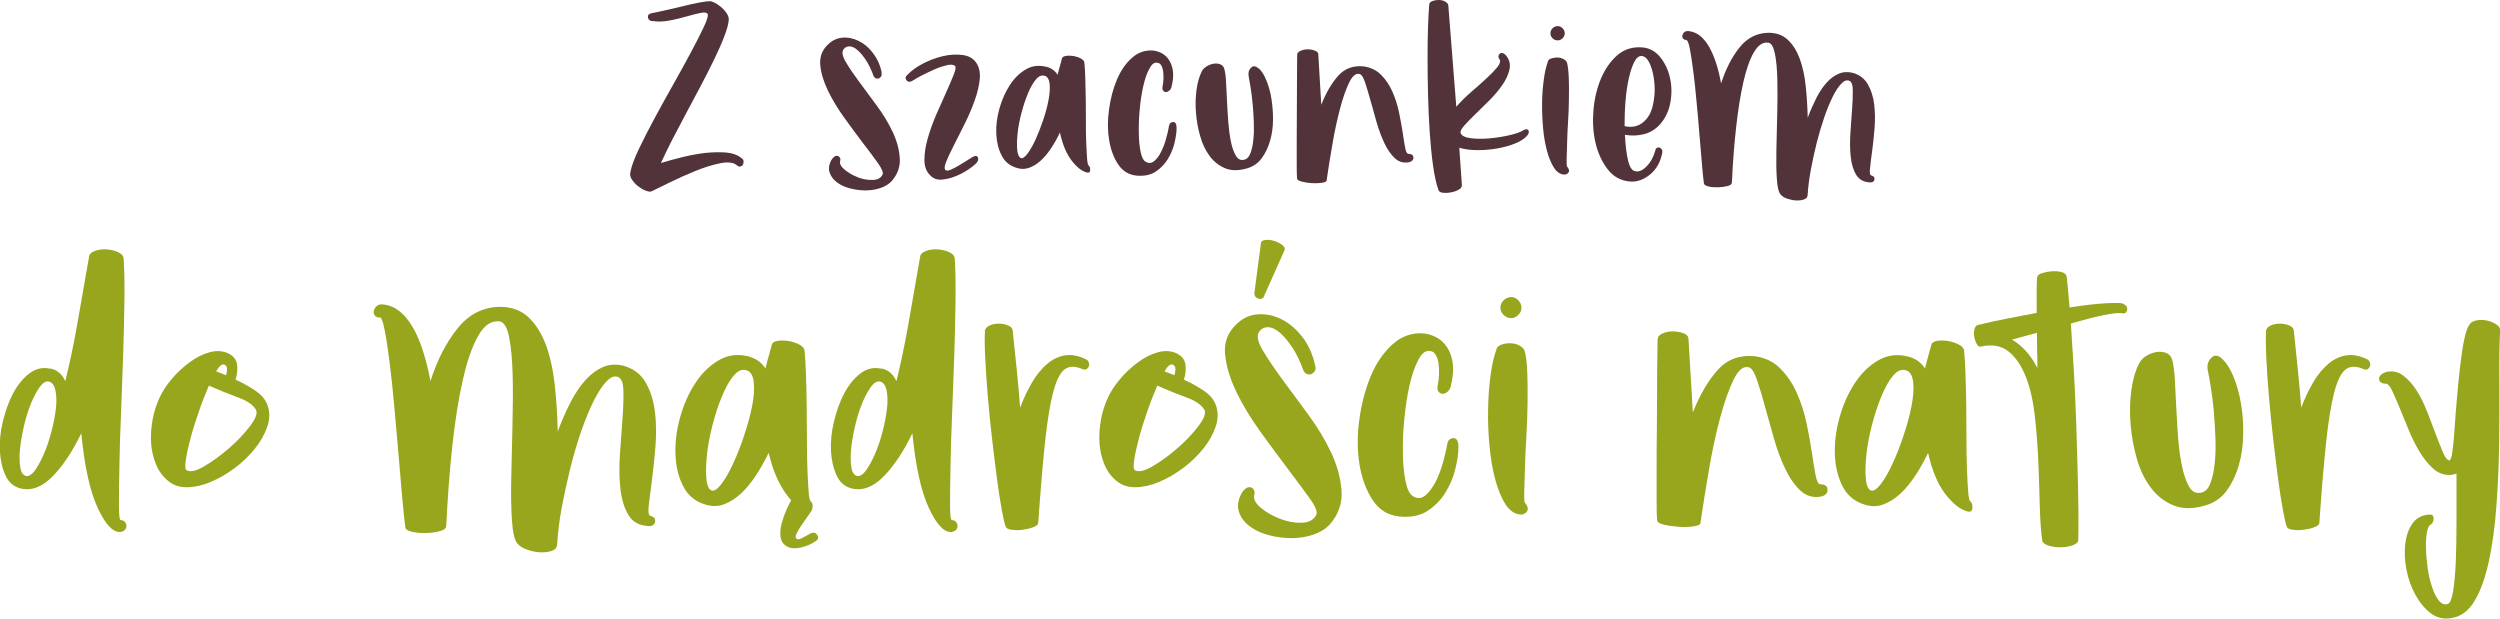 <svg xmlns="http://www.w3.org/2000/svg" width="485" height="120" viewBox="0 0 485 120" fill="none"><g clip-path="url(#clip0_7_37)"><path d="M126.602 4.138C126.047 4.045 125.747 3.791 125.701 3.352C125.654 2.913 125.885 2.658 126.417 2.566C127.273 2.404 128.29 2.173 129.423 1.919C130.556 1.664 131.688 1.41 132.752 1.133C133.839 0.878 134.833 0.647 135.734 0.485C136.636 0.301 137.306 0.231 137.746 0.231C137.954 0.231 138.277 0.347 138.694 0.555C139.11 0.763 139.526 1.063 139.965 1.433C140.404 1.803 140.751 2.219 141.029 2.658C141.306 3.121 141.422 3.537 141.376 3.93C141.283 4.762 141.006 5.802 140.497 7.097C140.011 8.391 139.364 9.848 138.578 11.466C137.792 13.084 136.937 14.795 135.989 16.575C135.041 18.355 134.093 20.135 133.145 21.915C132.197 23.695 131.295 25.405 130.417 27.093C129.561 28.781 128.822 30.283 128.221 31.624C129.515 31.231 130.926 30.838 132.451 30.468C133.977 30.098 135.48 29.821 136.913 29.659C138.347 29.52 139.688 29.497 140.89 29.59C142.092 29.705 143.04 30.029 143.734 30.584C144.034 30.769 144.219 30.977 144.242 31.231C144.265 31.485 144.242 31.716 144.15 31.901C144.057 32.086 143.872 32.225 143.664 32.294C143.456 32.364 143.202 32.294 142.948 32.063C142.3 31.508 141.237 31.37 139.734 31.67C138.231 31.971 136.659 32.456 134.948 33.15C133.237 33.843 131.596 34.583 130.024 35.346C128.452 36.132 127.25 36.71 126.44 37.103C126.232 37.241 125.862 37.195 125.331 37.01C124.799 36.825 124.313 36.525 123.851 36.178C123.365 35.808 122.972 35.392 122.626 34.883C122.279 34.398 122.163 33.889 122.302 33.358C122.51 32.225 123.065 30.745 123.943 28.896C124.822 27.047 125.862 25.036 127.018 22.886C128.174 20.736 129.4 18.54 130.671 16.274C131.943 14.032 133.076 11.951 134.093 10.056C135.11 8.16 135.919 6.542 136.544 5.224C137.168 3.907 137.422 3.075 137.283 2.728C137.145 2.427 136.705 2.358 135.966 2.497C135.203 2.658 134.324 2.866 133.284 3.167C132.243 3.468 131.134 3.745 129.908 3.976C128.706 4.207 127.573 4.254 126.533 4.069L126.602 4.138Z" fill="#513339"></path><path d="M170.992 14.101C171.084 14.356 171.061 14.587 170.968 14.772C170.853 14.957 170.714 15.095 170.552 15.188C170.39 15.28 170.182 15.28 169.974 15.211C169.766 15.142 169.581 14.98 169.466 14.726C169.026 13.523 168.541 12.483 167.986 11.651C167.431 10.819 166.876 10.171 166.344 9.709C165.813 9.247 165.304 9.016 164.819 8.992C164.333 8.992 163.963 9.154 163.663 9.547C163.27 10.056 163.408 10.865 164.056 11.975C164.703 13.084 165.558 14.356 166.622 15.789C167.685 17.222 168.841 18.794 170.09 20.482C171.338 22.169 172.356 23.857 173.165 25.567C173.974 27.278 174.436 28.965 174.552 30.607C174.691 32.271 174.159 33.774 173.003 35.115C172.448 35.716 171.708 36.178 170.807 36.478C169.905 36.779 168.934 36.941 167.917 36.941C166.899 36.941 165.905 36.802 164.911 36.548C163.917 36.294 163.085 35.901 162.391 35.392C161.697 34.883 161.235 34.259 160.958 33.52C160.703 32.78 160.796 31.971 161.281 31.069C161.443 30.769 161.651 30.538 161.859 30.399C162.067 30.237 162.275 30.191 162.484 30.237C162.692 30.283 162.83 30.399 162.946 30.584C163.062 30.769 163.062 31.023 162.969 31.323C162.877 31.832 163.2 32.387 163.917 32.965C164.634 33.543 165.466 34.028 166.414 34.398C167.362 34.768 168.31 34.93 169.258 34.907C170.205 34.907 170.853 34.56 171.2 33.913C171.408 33.52 171.13 32.803 170.367 31.716C169.604 30.63 168.633 29.335 167.477 27.833C166.321 26.33 165.119 24.666 163.824 22.886C162.53 21.106 161.466 19.326 160.611 17.569C159.779 15.812 159.27 14.171 159.131 12.622C158.993 11.073 159.455 9.755 160.588 8.669C161.397 7.86 162.368 7.397 163.431 7.305C164.518 7.212 165.558 7.444 166.599 7.952C167.639 8.461 168.564 9.247 169.373 10.31C170.182 11.373 170.76 12.622 171.061 14.101H170.992Z" fill="#513339"></path><path d="M177.141 15.604C176.586 15.951 176.17 15.951 175.87 15.581C175.592 15.211 175.639 14.864 176.032 14.517C176.818 13.708 177.812 12.969 179.083 12.321C180.332 11.674 181.626 11.189 182.944 10.888C184.262 10.588 185.487 10.518 186.643 10.657C187.799 10.796 188.632 11.235 189.21 11.928C189.903 12.784 190.181 13.87 190.088 15.188C189.973 16.506 189.649 17.916 189.117 19.418C188.585 20.921 187.938 22.447 187.175 23.972C186.412 25.498 185.719 26.908 185.048 28.203C184.378 29.497 183.869 30.584 183.522 31.462C183.175 32.341 183.175 32.872 183.522 33.057C183.684 33.15 184.008 33.103 184.424 32.919C184.863 32.757 185.326 32.502 185.857 32.202C186.366 31.901 186.898 31.578 187.406 31.254C187.915 30.93 188.354 30.653 188.701 30.445C189.187 30.191 189.51 30.191 189.672 30.445C189.834 30.699 189.811 31.023 189.603 31.416C189.348 31.763 188.84 32.202 188.077 32.734C187.314 33.265 186.482 33.728 185.557 34.121C184.632 34.514 183.707 34.745 182.782 34.837C181.858 34.93 181.095 34.675 180.494 34.051C179.708 33.312 179.338 32.318 179.338 31.046C179.338 29.775 179.546 28.388 179.962 26.908C180.378 25.429 180.933 23.88 181.603 22.308C182.297 20.736 182.944 19.279 183.545 17.939C184.147 16.598 184.632 15.465 185.002 14.54C185.372 13.616 185.464 13.038 185.302 12.83C185.002 12.529 184.47 12.46 183.707 12.645C182.944 12.83 182.158 13.084 181.303 13.454C180.471 13.824 179.661 14.217 178.875 14.61C178.089 15.026 177.534 15.326 177.188 15.558L177.141 15.604Z" fill="#513339"></path><path d="M203.243 13.015C204.052 13.269 204.7 13.778 205.185 14.494C205.347 13.801 205.509 13.2 205.671 12.645C205.809 12.113 205.948 11.674 206.018 11.327C206.11 11.073 206.364 10.911 206.827 10.842C207.289 10.773 207.751 10.796 208.26 10.865C208.746 10.957 209.231 11.096 209.647 11.327C210.063 11.559 210.318 11.813 210.364 12.113C210.456 12.969 210.526 14.055 210.549 15.326C210.595 16.598 210.618 17.962 210.641 19.395C210.641 20.828 210.665 22.285 210.665 23.764C210.665 25.244 210.665 26.561 210.734 27.787C210.803 29.012 210.826 30.006 210.896 30.792C210.965 31.601 211.058 32.04 211.196 32.109C211.404 32.271 211.497 32.572 211.497 32.988C211.497 33.404 211.266 33.566 210.873 33.473C209.878 33.219 208.884 32.433 207.89 31.139C206.896 29.844 206.133 28.041 205.624 25.706C205.116 26.793 204.538 27.81 203.914 28.758C203.289 29.705 202.619 30.514 201.902 31.162C201.186 31.809 200.446 32.271 199.66 32.549C198.874 32.826 198.088 32.849 197.255 32.572C195.914 32.179 194.943 31.393 194.319 30.168C193.695 28.965 193.348 27.555 193.279 25.96C193.209 24.365 193.417 22.724 193.903 21.013C194.388 19.303 195.059 17.8 195.937 16.459C196.816 15.118 197.879 14.101 199.105 13.408C200.33 12.714 201.694 12.599 203.22 13.015H203.243ZM198.064 30.676C198.411 30.769 198.85 30.468 199.359 29.775C199.868 29.081 200.399 28.18 200.908 27.047C201.417 25.914 201.902 24.689 202.365 23.325C202.827 21.961 203.174 20.69 203.405 19.465C203.636 18.262 203.706 17.199 203.636 16.321C203.544 15.442 203.243 14.91 202.735 14.726C202.133 14.517 201.555 14.726 200.977 15.396C200.423 16.066 199.891 16.968 199.428 18.124C198.943 19.256 198.527 20.528 198.157 21.938C197.787 23.348 197.533 24.666 197.417 25.914C197.278 27.162 197.255 28.226 197.348 29.127C197.44 30.006 197.671 30.514 198.064 30.653V30.676Z" fill="#513339"></path><path d="M227.311 16.76C227.218 17.107 227.079 17.384 226.848 17.569C226.64 17.754 226.409 17.869 226.201 17.869C225.993 17.869 225.808 17.777 225.646 17.569C225.484 17.361 225.461 17.083 225.553 16.69C225.646 16.251 225.692 15.789 225.715 15.257C225.715 14.749 225.715 14.263 225.646 13.801C225.577 13.338 225.461 12.969 225.253 12.645C225.068 12.321 224.767 12.159 224.374 12.159C223.866 12.113 223.38 12.529 222.918 13.431C222.455 14.309 222.086 15.419 221.785 16.76C221.484 18.101 221.253 19.557 221.114 21.152C220.953 22.747 220.906 24.273 220.93 25.706C220.93 27.162 221.068 28.411 221.276 29.451C221.484 30.514 221.831 31.162 222.317 31.416C222.872 31.716 223.403 31.67 223.912 31.254C224.397 30.838 224.86 30.26 225.23 29.497C225.623 28.734 225.946 27.902 226.201 26.977C226.455 26.053 226.663 25.221 226.779 24.481C226.871 23.972 227.126 23.695 227.588 23.672C228.05 23.672 228.258 24.042 228.258 24.874C228.258 25.66 228.12 26.584 227.865 27.694C227.611 28.804 227.172 29.844 226.571 30.838C225.97 31.832 225.184 32.641 224.213 33.288C223.241 33.936 222.016 34.19 220.56 34.074C219.011 33.936 217.808 33.219 216.93 31.901C216.051 30.584 215.473 29.012 215.173 27.186C214.872 25.359 214.849 23.371 215.15 21.268C215.427 19.164 215.936 17.222 216.676 15.465C217.415 13.708 218.386 12.298 219.589 11.235C220.791 10.148 222.178 9.686 223.727 9.802C225.276 10.01 226.386 10.773 227.033 12.067C227.68 13.362 227.773 14.91 227.287 16.737L227.311 16.76Z" fill="#513339"></path><path d="M244.211 13.269C244.766 13.778 245.274 14.564 245.69 15.627C246.13 16.69 246.453 17.869 246.662 19.187C246.87 20.505 246.985 21.869 246.962 23.302C246.962 24.735 246.754 26.076 246.384 27.347C246.014 28.619 245.482 29.728 244.789 30.676C244.095 31.624 243.194 32.271 242.061 32.618C240.419 33.127 238.986 33.15 237.784 32.687C236.581 32.202 235.564 31.439 234.732 30.352C233.923 29.266 233.275 27.995 232.859 26.492C232.42 25.012 232.142 23.487 232.027 21.938C231.888 20.389 231.934 18.887 232.119 17.476C232.304 16.043 232.651 14.864 233.114 13.916C233.275 13.523 233.599 13.2 234.015 12.922C234.454 12.645 234.894 12.46 235.379 12.368C235.865 12.275 236.304 12.321 236.697 12.46C237.113 12.622 237.367 12.899 237.506 13.338C237.668 13.893 237.807 14.749 237.853 15.858C237.899 16.968 237.992 18.216 238.038 19.58C238.107 20.944 238.177 22.331 238.292 23.718C238.408 25.128 238.57 26.376 238.801 27.509C239.032 28.642 239.356 29.52 239.749 30.191C240.142 30.861 240.65 31.139 241.298 31C241.853 30.907 242.269 30.514 242.569 29.775C242.847 29.035 243.055 28.156 243.147 27.116C243.263 26.076 243.286 24.943 243.24 23.718C243.194 22.493 243.124 21.291 243.009 20.135C242.893 18.979 242.777 17.916 242.616 16.991C242.454 16.066 242.338 15.373 242.269 14.957C242.107 14.217 242.223 13.639 242.662 13.177C243.101 12.714 243.587 12.761 244.141 13.269H244.211Z" fill="#513339"></path><path d="M251.655 10.611C251.655 10.31 251.863 10.056 252.28 9.871C252.696 9.686 253.135 9.57 253.644 9.57C254.152 9.57 254.615 9.64 255.031 9.802C255.47 9.963 255.701 10.171 255.747 10.472L256.325 20.32C257.273 17.939 258.383 16.066 259.632 14.679C260.88 13.292 262.498 12.691 264.487 12.876C265.874 13.061 267.007 13.593 267.908 14.494C268.81 15.396 269.55 16.482 270.105 17.731C270.659 18.979 271.099 20.32 271.399 21.753C271.7 23.186 271.931 24.481 272.116 25.66C272.278 26.839 272.44 27.833 272.602 28.642C272.74 29.451 272.948 29.844 273.226 29.844C273.827 29.844 274.151 30.075 274.197 30.514C274.243 30.977 273.989 31.277 273.411 31.462C272.324 31.67 271.399 31.439 270.636 30.722C269.85 30.006 269.18 29.058 268.602 27.833C268.024 26.631 267.515 25.267 267.076 23.764C266.637 22.262 266.244 20.828 265.874 19.488C265.504 18.147 265.157 16.991 264.833 16.02C264.51 15.049 264.163 14.494 263.839 14.379C263.099 14.124 262.406 14.656 261.758 15.974C261.111 17.291 260.51 19.002 259.955 21.129C259.4 23.256 258.892 25.544 258.476 28.064C258.036 30.561 257.666 32.872 257.366 34.999C257.366 35.207 257.065 35.369 256.464 35.461C255.863 35.554 255.193 35.577 254.499 35.531C253.782 35.484 253.135 35.392 252.534 35.23C251.933 35.068 251.632 34.883 251.632 34.606C251.586 34.121 251.563 33.265 251.563 32.017V27.717C251.563 26.099 251.563 24.388 251.586 22.562C251.586 20.759 251.609 19.025 251.609 17.407C251.609 15.789 251.609 14.356 251.632 13.13C251.632 11.905 251.655 11.073 251.655 10.634V10.611Z" fill="#513339"></path><path d="M290.889 11.512C290.727 11.258 290.658 11.027 290.704 10.842C290.75 10.657 290.843 10.495 291.005 10.38C291.143 10.264 291.328 10.241 291.559 10.31C291.768 10.38 291.999 10.541 292.207 10.796C292.854 11.628 293.062 12.529 292.831 13.523C292.6 14.517 292.137 15.511 291.444 16.506C290.75 17.5 289.918 18.494 288.924 19.488C287.93 20.482 287.005 21.383 286.15 22.215C285.294 23.048 284.577 23.764 284.023 24.412C283.468 25.059 283.236 25.544 283.375 25.845C283.583 26.353 284.254 26.677 285.34 26.816C286.45 26.954 287.652 26.954 288.993 26.839C290.334 26.723 291.629 26.515 292.9 26.215C294.172 25.914 295.074 25.59 295.582 25.244C296.068 24.989 296.368 25.012 296.53 25.313C296.692 25.614 296.576 25.96 296.23 26.353C295.744 26.908 295.004 27.394 293.987 27.81C292.97 28.226 291.837 28.549 290.565 28.781C289.294 29.012 287.976 29.127 286.658 29.127C285.34 29.127 284.138 28.965 283.098 28.665L283.606 35.924C283.606 36.27 283.398 36.571 282.982 36.802C282.566 37.033 282.081 37.218 281.526 37.311C280.971 37.426 280.439 37.449 279.977 37.403C279.491 37.357 279.191 37.195 279.075 36.895C278.636 35.693 278.289 34.097 278.011 32.133C277.734 30.168 277.526 28.018 277.364 25.683C277.202 23.348 277.11 20.944 277.04 18.424C276.971 15.928 276.948 13.546 276.948 11.281C276.948 9.016 276.971 6.958 277.04 5.132C277.11 3.306 277.179 1.896 277.272 0.902C277.272 0.601 277.457 0.37 277.85 0.231C278.243 0.069 278.659 0 279.121 0C279.584 0 279.977 0.092 280.347 0.301C280.716 0.509 280.925 0.74 280.971 1.04L282.52 20.713C283.375 19.719 284.346 18.771 285.433 17.823C286.519 16.898 287.49 16.02 288.369 15.211C289.248 14.402 289.964 13.662 290.473 13.038C290.982 12.414 291.143 11.905 290.935 11.512H290.889Z" fill="#513339"></path><path d="M300.276 11.905C300.368 11.651 300.599 11.443 300.992 11.327C301.385 11.212 301.801 11.142 302.218 11.165C302.657 11.165 303.027 11.304 303.374 11.489C303.72 11.674 303.928 11.928 304.021 12.229C304.183 12.922 304.298 13.87 304.345 15.118C304.391 16.367 304.391 17.684 304.368 19.141C304.368 20.574 304.298 22.054 304.206 23.579C304.113 25.082 304.044 26.469 304.021 27.717C303.975 28.965 303.952 30.029 303.928 30.884C303.928 31.739 303.928 32.225 304.021 32.318C304.414 32.803 304.506 33.173 304.275 33.473C304.067 33.774 303.767 33.913 303.374 33.866C302.587 33.774 301.94 33.312 301.408 32.433C300.877 31.578 300.437 30.491 300.091 29.174C299.744 27.856 299.489 26.399 299.351 24.805C299.212 23.209 299.143 21.614 299.166 20.019C299.166 18.424 299.305 16.922 299.489 15.488C299.674 14.055 299.952 12.876 300.299 11.928L300.276 11.905ZM300.784 6.473C300.784 6.08 300.923 5.756 301.2 5.479C301.478 5.201 301.825 5.063 302.194 5.063C302.541 5.063 302.842 5.201 303.142 5.479C303.42 5.756 303.559 6.103 303.559 6.473C303.559 6.819 303.42 7.143 303.142 7.421C302.865 7.698 302.541 7.837 302.194 7.837C301.801 7.837 301.478 7.698 301.2 7.421C300.923 7.143 300.784 6.819 300.784 6.473Z" fill="#513339"></path><path d="M321.754 24.412C320.967 25.221 319.996 25.775 318.817 26.053C317.638 26.33 316.436 26.376 315.234 26.145C315.326 28.041 315.511 29.659 315.812 31C316.112 32.341 316.575 33.08 317.176 33.196C317.869 33.404 318.609 33.103 319.418 32.294C320.228 31.485 320.782 30.445 321.129 29.197C321.176 28.942 321.268 28.758 321.453 28.688C321.615 28.596 321.777 28.573 321.938 28.619C322.077 28.665 322.239 28.781 322.355 28.942C322.493 29.104 322.516 29.335 322.493 29.59C322.147 31.439 321.337 32.872 320.066 33.889C318.794 34.907 317.476 35.346 316.159 35.207C314.378 35.045 312.945 34.236 311.858 32.803C310.772 31.37 309.986 29.682 309.523 27.694C309.061 25.706 308.945 23.602 309.13 21.36C309.315 19.118 309.824 17.06 310.61 15.188C311.419 13.315 312.483 11.813 313.824 10.657C315.164 9.524 316.783 9.039 318.679 9.201C320.066 9.339 321.222 9.987 322.147 11.165C323.071 12.344 323.696 13.732 324.019 15.303C324.343 16.875 324.343 18.494 323.996 20.158C323.649 21.822 322.909 23.233 321.8 24.388L321.754 24.412ZM318.517 10.865C317.962 10.819 317.476 11.189 317.06 11.998C316.644 12.807 316.297 13.847 315.997 15.165C315.696 16.482 315.488 17.962 315.349 19.603C315.211 21.244 315.164 22.863 315.164 24.458C315.812 24.643 316.459 24.643 317.107 24.527C317.754 24.388 318.309 24.111 318.794 23.695C319.696 22.955 320.32 21.892 320.644 20.482C320.967 19.072 321.083 17.684 320.967 16.274C320.852 14.864 320.598 13.639 320.158 12.576C319.719 11.512 319.187 10.957 318.54 10.865H318.517Z" fill="#513339"></path><path d="M327.14 7.767C326.794 7.721 326.562 7.605 326.47 7.421C326.354 7.236 326.331 7.028 326.401 6.796C326.47 6.588 326.586 6.38 326.794 6.218C327.002 6.057 327.256 5.987 327.603 6.034C328.412 6.126 329.152 6.426 329.799 6.935C330.446 7.444 331.024 8.16 331.556 9.062C332.065 9.963 332.527 11.027 332.92 12.229C333.313 13.431 333.637 14.749 333.891 16.182C334.793 13.385 335.995 11.05 337.475 9.201C338.954 7.351 340.827 6.403 343.07 6.357C344.619 6.357 345.89 6.819 346.861 7.744C347.832 8.669 348.595 9.894 349.15 11.397C349.705 12.899 350.098 14.656 350.306 16.667C350.514 18.678 350.653 20.736 350.699 22.84C351.208 21.453 351.786 20.181 352.387 18.979C352.988 17.8 353.658 16.806 354.398 15.997C355.138 15.188 355.924 14.633 356.756 14.286C357.589 13.94 358.513 13.893 359.508 14.148C360.802 14.54 361.773 15.303 362.398 16.413C363.022 17.546 363.415 18.817 363.6 20.273C363.762 21.73 363.785 23.233 363.669 24.828C363.53 26.423 363.392 27.902 363.207 29.22C363.022 30.561 362.883 31.67 362.791 32.595C362.675 33.496 362.767 33.982 363.022 34.028C363.507 34.167 363.692 34.421 363.646 34.814C363.577 35.207 363.322 35.392 362.837 35.392C361.588 35.346 360.687 34.86 360.109 33.936C359.554 33.011 359.184 31.832 359.045 30.445C358.883 29.035 358.883 27.532 358.976 25.891C359.091 24.25 359.184 22.701 359.3 21.221C359.415 19.765 359.461 18.494 359.438 17.476C359.438 16.436 359.184 15.835 358.768 15.673C358.282 15.465 357.774 15.65 357.219 16.228C356.664 16.806 356.086 17.661 355.531 18.794C354.976 19.927 354.421 21.244 353.89 22.816C353.358 24.388 352.872 26.006 352.433 27.74C351.994 29.474 351.624 31.208 351.3 32.942C350.977 34.699 350.768 36.34 350.676 37.889C350.63 38.282 350.399 38.559 349.959 38.698C349.52 38.86 349.034 38.906 348.48 38.883C347.925 38.883 347.347 38.744 346.769 38.559C346.191 38.374 345.752 38.097 345.451 37.75C345.058 37.311 344.804 36.317 344.711 34.699C344.596 33.103 344.572 31.231 344.619 29.058C344.665 26.885 344.711 24.619 344.781 22.192C344.85 19.765 344.85 17.546 344.804 15.535C344.757 13.5 344.619 11.813 344.341 10.449C344.064 9.085 343.648 8.368 343.047 8.276C341.96 8.137 341.035 8.784 340.226 10.195C339.417 11.605 338.746 13.546 338.191 16.02C337.637 18.494 337.174 21.406 336.804 24.735C336.434 28.064 336.157 31.601 335.995 35.346C335.995 35.693 335.718 35.947 335.163 36.086C334.608 36.224 333.984 36.317 333.313 36.34C332.643 36.34 332.019 36.317 331.464 36.178C330.909 36.039 330.608 35.854 330.562 35.6C330.423 34.606 330.285 33.219 330.146 31.462C330.007 29.705 329.822 27.787 329.66 25.729C329.499 23.672 329.314 21.591 329.106 19.488C328.921 17.361 328.712 15.442 328.481 13.732C328.273 11.998 328.042 10.588 327.834 9.501C327.626 8.391 327.395 7.837 327.187 7.79L327.14 7.767Z" fill="#513339"></path><path d="M9.733 71.478C11.051 71.732 12.045 72.541 12.669 73.951C13.479 70.668 14.242 67.085 14.935 63.202C15.629 59.318 16.415 54.81 17.293 49.701C17.363 49.262 17.756 48.915 18.472 48.661C19.189 48.407 19.975 48.314 20.784 48.384C21.594 48.453 22.357 48.638 23.004 48.962C23.674 49.285 23.998 49.748 23.998 50.395C24.114 52.291 24.183 54.856 24.137 58.07C24.114 61.283 24.021 64.774 23.905 68.542C23.767 72.31 23.628 76.101 23.489 79.915C23.328 83.73 23.212 87.22 23.166 90.341C23.096 93.462 23.073 96.005 23.073 97.97C23.073 99.934 23.189 100.905 23.443 100.905C23.767 100.905 24.021 101.021 24.206 101.229C24.391 101.437 24.507 101.691 24.53 101.946C24.553 102.2 24.483 102.454 24.299 102.709C24.114 102.963 23.813 103.125 23.443 103.194C21.987 103.379 20.507 101.853 18.981 98.594C17.455 95.334 16.392 90.48 15.768 84.053C14.057 87.59 12.207 90.387 10.173 92.445C8.138 94.502 6.104 95.265 4 94.756C2.682 94.433 1.688 93.6 1.063 92.237C0.439 90.873 0.069 89.301 -0.023 87.498C-0.116 85.695 0.069 83.776 0.555 81.765C1.04 79.753 1.688 77.927 2.543 76.309C3.399 74.691 4.439 73.419 5.664 72.472C6.89 71.524 8.231 71.2 9.687 71.524L9.733 71.478ZM4.994 92.329C5.572 92.445 6.15 92.098 6.751 91.289C7.352 90.48 7.93 89.393 8.508 88.076C9.086 86.758 9.571 85.302 9.988 83.706C10.404 82.135 10.681 80.632 10.843 79.245C11.005 77.858 10.959 76.679 10.751 75.685C10.519 74.714 10.103 74.159 9.479 74.02C8.901 73.905 8.323 74.252 7.722 75.061C7.121 75.893 6.543 76.956 6.011 78.274C5.479 79.592 5.017 81.048 4.647 82.643C4.277 84.238 4.023 85.718 3.884 87.105C3.745 88.492 3.768 89.671 3.93 90.665C4.092 91.635 4.462 92.19 5.017 92.329H4.994Z" fill="#97A61C"></path><path d="M44.436 68.634C45.383 69.143 45.915 69.882 46.008 70.853C46.1 71.824 46.008 72.772 45.684 73.65C47.21 74.344 48.528 75.084 49.661 75.87C50.793 76.656 51.556 77.603 51.926 78.667C52.366 79.985 52.343 81.395 51.834 82.828C51.325 84.284 50.539 85.695 49.453 87.035C48.366 88.376 47.094 89.647 45.568 90.78C44.043 91.913 42.494 92.814 40.921 93.485C39.349 94.155 37.8 94.502 36.321 94.525C34.841 94.548 33.593 94.132 32.575 93.254C31.558 92.421 30.795 91.381 30.263 90.087C29.732 88.792 29.408 87.428 29.316 85.972C29.223 84.516 29.316 83.013 29.593 81.464C29.87 79.915 30.333 78.482 30.957 77.141C31.466 76.008 32.228 74.829 33.269 73.581C34.309 72.333 35.465 71.269 36.737 70.322C38.008 69.374 39.303 68.704 40.667 68.334C42.031 67.964 43.28 68.056 44.413 68.611L44.436 68.634ZM49.73 79.638C49.221 78.621 48.065 77.788 46.216 77.118C44.389 76.448 42.494 75.685 40.528 74.806C39.904 76.263 39.257 77.881 38.633 79.684C38.008 81.487 37.453 83.198 37.014 84.839C36.575 86.48 36.251 87.914 36.066 89.116C35.881 90.318 35.904 91.011 36.159 91.196C36.852 91.635 37.985 91.404 39.581 90.48C41.153 89.555 42.748 88.422 44.366 87.012C45.985 85.625 47.325 84.192 48.435 82.759C49.545 81.302 49.961 80.262 49.707 79.638H49.73ZM41.962 72.055C42.285 72.171 42.586 72.31 42.91 72.425C43.233 72.564 43.534 72.68 43.858 72.795C43.973 72.425 44.043 72.009 44.043 71.57C44.043 71.131 43.858 70.853 43.465 70.715C43.025 70.599 42.517 71.038 41.939 72.032L41.962 72.055Z" fill="#97A61C"></path><path d="M73.635 61.63C73.127 61.56 72.803 61.399 72.641 61.098C72.48 60.821 72.456 60.52 72.549 60.197C72.641 59.873 72.826 59.596 73.127 59.341C73.427 59.087 73.797 58.994 74.306 59.064C75.508 59.179 76.572 59.642 77.52 60.381C78.468 61.144 79.323 62.185 80.086 63.502C80.849 64.82 81.519 66.369 82.074 68.149C82.652 69.929 83.115 71.847 83.507 73.928C84.825 69.813 86.582 66.415 88.779 63.687C90.952 60.983 93.68 59.572 96.986 59.526C99.252 59.526 101.101 60.197 102.535 61.56C103.968 62.924 105.078 64.704 105.91 66.924C106.719 69.143 107.297 71.709 107.621 74.645C107.945 77.58 108.13 80.609 108.199 83.706C108.962 81.672 109.771 79.8 110.673 78.066C111.551 76.332 112.546 74.876 113.609 73.697C114.673 72.541 115.828 71.686 117.077 71.177C118.302 70.668 119.643 70.599 121.1 70.992C122.996 71.57 124.406 72.656 125.307 74.298C126.232 75.939 126.81 77.812 127.065 79.938C127.319 82.065 127.342 84.284 127.157 86.619C126.972 88.954 126.741 91.104 126.487 93.069C126.232 95.034 126.024 96.675 125.862 97.993C125.701 99.31 125.816 100.027 126.186 100.073C126.88 100.258 127.18 100.651 127.088 101.206C126.995 101.784 126.602 102.061 125.909 102.061C124.082 101.992 122.741 101.298 121.932 99.934C121.1 98.571 120.591 96.86 120.36 94.826C120.129 92.791 120.106 90.549 120.267 88.145C120.429 85.741 120.591 83.475 120.753 81.325C120.915 79.175 120.984 77.349 120.938 75.823C120.915 74.298 120.568 73.419 119.944 73.165C119.25 72.841 118.487 73.119 117.678 73.974C116.846 74.829 116.037 76.078 115.204 77.719C114.372 79.36 113.586 81.325 112.777 83.591C111.991 85.856 111.274 88.26 110.65 90.803C110.026 93.323 109.471 95.866 108.985 98.432C108.5 100.998 108.222 103.402 108.083 105.691C108.014 106.269 107.667 106.662 107.043 106.87C106.419 107.078 105.679 107.193 104.87 107.147C104.038 107.124 103.205 106.962 102.35 106.662C101.494 106.384 100.847 105.991 100.408 105.483C99.83 104.858 99.483 103.356 99.321 101.021C99.159 98.686 99.113 95.935 99.183 92.768C99.252 89.601 99.321 86.272 99.414 82.712C99.506 79.175 99.529 75.916 99.46 72.957C99.391 69.998 99.183 67.501 98.79 65.513C98.419 63.525 97.772 62.462 96.894 62.346C95.322 62.161 93.934 63.086 92.778 65.144C91.599 67.201 90.605 70.044 89.796 73.674C88.964 77.303 88.293 81.556 87.761 86.411C87.23 91.289 86.837 96.467 86.582 101.946C86.582 102.454 86.166 102.824 85.357 103.032C84.525 103.263 83.623 103.379 82.652 103.402C81.681 103.425 80.779 103.356 79.947 103.171C79.115 102.986 78.675 102.685 78.629 102.316C78.444 100.859 78.236 98.848 78.005 96.259C77.774 93.67 77.543 90.873 77.288 87.868C77.034 84.862 76.757 81.811 76.479 78.713C76.202 75.615 75.901 72.818 75.578 70.275C75.254 67.756 74.953 65.675 74.63 64.057C74.306 62.439 74.005 61.607 73.682 61.537L73.635 61.63Z" fill="#97A61C"></path><path d="M145.653 69.305C146.855 69.674 147.803 70.414 148.496 71.478C148.751 70.46 148.982 69.559 149.213 68.773C149.444 67.987 149.606 67.34 149.745 66.831C149.86 66.461 150.276 66.207 150.924 66.114C151.594 66.022 152.288 66.045 153.005 66.161C153.721 66.299 154.415 66.507 155.039 66.831C155.663 67.155 156.01 67.525 156.079 67.964C156.195 69.235 156.311 70.784 156.357 72.656C156.426 74.529 156.473 76.517 156.496 78.621C156.519 80.747 156.542 82.874 156.542 85.024C156.542 87.174 156.565 89.139 156.634 90.896C156.704 92.676 156.773 94.132 156.866 95.311C156.958 96.49 157.097 97.137 157.282 97.253C157.536 97.438 157.652 97.738 157.652 98.108C157.652 98.478 157.582 98.802 157.467 99.056C157.212 99.426 156.889 99.888 156.519 100.42C156.149 100.952 155.779 101.483 155.432 101.992C155.085 102.5 154.808 102.963 154.577 103.425C154.346 103.864 154.299 104.188 154.438 104.373C154.623 104.697 155.016 104.697 155.617 104.373C156.218 104.049 156.796 103.749 157.374 103.425C157.883 103.24 158.276 103.356 158.553 103.795C158.831 104.234 158.761 104.627 158.322 104.928C157.444 105.552 156.403 105.991 155.247 106.245C154.068 106.5 153.143 106.361 152.45 105.876C151.825 105.436 151.479 104.812 151.409 104.026C151.34 103.24 151.409 102.408 151.641 101.553C151.872 100.697 152.149 99.888 152.496 99.079C152.843 98.293 153.166 97.6 153.49 97.045C152.612 96.097 151.779 94.872 151.016 93.346C150.253 91.82 149.629 89.994 149.121 87.844C148.358 89.416 147.525 90.919 146.6 92.306C145.676 93.693 144.705 94.872 143.664 95.82C142.624 96.767 141.537 97.438 140.404 97.854C139.272 98.27 138.093 98.27 136.89 97.9C134.925 97.322 133.492 96.166 132.567 94.386C131.642 92.606 131.134 90.572 131.041 88.214C130.949 85.879 131.249 83.452 131.943 80.956C132.636 78.459 133.63 76.24 134.925 74.275C136.22 72.31 137.769 70.83 139.572 69.813C141.375 68.796 143.387 68.611 145.583 69.235L145.653 69.305ZM138.093 95.172C138.601 95.288 139.225 94.849 139.988 93.855C140.751 92.838 141.514 91.52 142.254 89.879C143.017 88.237 143.734 86.411 144.381 84.423C145.051 82.435 145.56 80.562 145.907 78.782C146.254 77.026 146.369 75.477 146.231 74.182C146.092 72.888 145.653 72.125 144.913 71.871C144.034 71.547 143.179 71.871 142.347 72.865C141.514 73.835 140.774 75.176 140.081 76.841C139.387 78.505 138.763 80.378 138.231 82.435C137.7 84.492 137.33 86.434 137.145 88.26C136.96 90.087 136.913 91.659 137.052 92.953C137.168 94.248 137.538 94.987 138.093 95.172Z" fill="#97A61C"></path><path d="M170.968 71.478C172.286 71.732 173.28 72.541 173.905 73.951C174.714 70.668 175.477 67.085 176.17 63.202C176.864 59.318 177.65 54.81 178.528 49.701C178.598 49.262 178.991 48.915 179.708 48.661C180.424 48.407 181.21 48.314 182.019 48.384C182.829 48.453 183.592 48.638 184.239 48.962C184.909 49.285 185.233 49.748 185.233 50.395C185.349 52.291 185.418 54.856 185.372 58.07C185.349 61.283 185.256 64.774 185.141 68.542C185.002 72.31 184.863 76.101 184.724 79.915C184.563 83.73 184.447 87.22 184.401 90.341C184.331 93.462 184.308 96.005 184.308 97.97C184.308 99.934 184.424 100.905 184.678 100.905C185.002 100.905 185.256 101.021 185.441 101.229C185.626 101.437 185.742 101.691 185.765 101.946C185.788 102.2 185.719 102.454 185.534 102.709C185.349 102.963 185.048 103.125 184.678 103.194C183.222 103.379 181.742 101.853 180.216 98.594C178.69 95.334 177.627 90.48 177.003 84.053C175.292 87.59 173.442 90.387 171.408 92.445C169.373 94.502 167.339 95.265 165.235 94.756C163.917 94.433 162.923 93.6 162.299 92.237C161.674 90.873 161.304 89.301 161.212 87.498C161.12 85.695 161.304 83.776 161.79 81.765C162.275 79.753 162.923 77.927 163.778 76.309C164.634 74.691 165.674 73.419 166.899 72.472C168.125 71.524 169.466 71.2 170.922 71.524L170.968 71.478ZM166.229 92.329C166.807 92.445 167.385 92.098 167.986 91.289C168.587 90.48 169.165 89.393 169.743 88.076C170.321 86.758 170.807 85.302 171.223 83.706C171.639 82.135 171.916 80.632 172.078 79.245C172.24 77.858 172.194 76.679 171.986 75.685C171.754 74.714 171.338 74.159 170.714 74.02C170.136 73.905 169.558 74.252 168.957 75.061C168.356 75.893 167.778 76.956 167.246 78.274C166.714 79.592 166.252 81.048 165.882 82.643C165.512 84.238 165.258 85.718 165.119 87.105C164.98 88.492 165.004 89.671 165.165 90.665C165.327 91.635 165.697 92.19 166.252 92.329H166.229Z" fill="#97A61C"></path><path d="M191.059 64.196C191.129 63.757 191.429 63.41 191.961 63.156C192.493 62.901 193.094 62.786 193.764 62.786C194.435 62.786 195.036 62.901 195.614 63.156C196.192 63.41 196.469 63.757 196.469 64.196C196.723 66.6 196.978 69.05 197.232 71.547C197.486 74.043 197.718 76.563 197.903 79.083C198.596 77.257 199.382 75.592 200.261 74.113C201.139 72.633 202.133 71.454 203.197 70.553C204.26 69.674 205.416 69.12 206.665 68.935C207.89 68.75 209.231 69.004 210.688 69.698C210.942 69.813 211.104 70.021 211.219 70.322C211.335 70.622 211.312 70.853 211.219 71.085C211.127 71.316 210.988 71.478 210.803 71.616C210.618 71.732 210.364 71.732 210.04 71.616C208.584 70.992 207.428 70.992 206.526 71.662C205.648 72.333 204.908 73.812 204.307 76.124C203.706 78.436 203.174 81.649 202.735 85.787C202.295 89.925 201.856 95.149 201.417 101.483C201.347 101.807 201.024 102.061 200.423 102.292C199.821 102.524 199.151 102.662 198.388 102.778C197.625 102.87 196.908 102.87 196.261 102.778C195.591 102.685 195.198 102.477 195.082 102.154C194.897 101.645 194.643 100.536 194.319 98.779C193.995 97.045 193.695 94.964 193.371 92.56C193.047 90.156 192.747 87.567 192.423 84.793C192.1 82.019 191.845 79.291 191.614 76.633C191.383 73.974 191.244 71.57 191.129 69.374C191.013 67.178 191.013 65.467 191.082 64.219L191.059 64.196Z" fill="#97A61C"></path><path d="M228.42 68.634C229.368 69.143 229.9 69.882 229.992 70.853C230.085 71.824 229.992 72.772 229.669 73.65C231.195 74.344 232.512 75.084 233.645 75.87C234.778 76.656 235.541 77.603 235.911 78.667C236.35 79.985 236.327 81.395 235.818 82.828C235.31 84.284 234.524 85.695 233.437 87.035C232.351 88.376 231.079 89.647 229.553 90.78C228.027 91.913 226.478 92.814 224.906 93.485C223.334 94.155 221.785 94.502 220.305 94.525C218.826 94.548 217.577 94.132 216.56 93.254C215.543 92.421 214.78 91.381 214.248 90.087C213.716 88.792 213.393 87.428 213.3 85.972C213.208 84.516 213.3 83.013 213.578 81.464C213.855 79.915 214.317 78.482 214.942 77.141C215.45 76.008 216.213 74.829 217.254 73.581C218.294 72.333 219.45 71.269 220.721 70.322C221.993 69.374 223.288 68.704 224.652 68.334C226.016 67.964 227.264 68.056 228.397 68.611L228.42 68.634ZM233.715 79.638C233.206 78.621 232.05 77.788 230.2 77.118C228.374 76.448 226.478 75.685 224.513 74.806C223.889 76.263 223.241 77.881 222.617 79.684C221.993 81.487 221.438 83.198 220.999 84.839C220.56 86.48 220.236 87.914 220.051 89.116C219.866 90.318 219.889 91.011 220.143 91.196C220.837 91.635 221.97 91.404 223.565 90.48C225.137 89.555 226.733 88.422 228.351 87.012C229.969 85.625 231.31 84.192 232.42 82.759C233.53 81.302 233.946 80.262 233.691 79.638H233.715ZM225.946 72.055C226.27 72.171 226.571 72.31 226.894 72.425C227.218 72.564 227.519 72.68 227.842 72.795C227.958 72.425 228.027 72.009 228.027 71.57C228.027 71.131 227.842 70.853 227.449 70.715C227.01 70.599 226.501 71.038 225.923 72.032L225.946 72.055Z" fill="#97A61C"></path><path d="M255.146 70.923C255.262 71.293 255.262 71.639 255.1 71.917C254.938 72.194 254.73 72.402 254.476 72.541C254.222 72.68 253.944 72.68 253.62 72.587C253.297 72.495 253.042 72.263 252.858 71.871C252.233 70.091 251.493 68.588 250.684 67.363C249.852 66.138 249.066 65.19 248.257 64.519C247.471 63.849 246.731 63.502 246.037 63.479C245.344 63.456 244.766 63.71 244.326 64.288C243.748 65.051 243.957 66.23 244.904 67.848C245.852 69.466 247.101 71.316 248.65 73.442C250.199 75.569 251.886 77.858 253.713 80.308C255.539 82.782 257.042 85.255 258.221 87.752C259.4 90.249 260.071 92.722 260.256 95.149C260.441 97.577 259.678 99.773 257.99 101.738C257.158 102.616 256.094 103.286 254.776 103.726C253.459 104.165 252.048 104.396 250.569 104.396C249.089 104.396 247.609 104.211 246.153 103.818C244.696 103.448 243.471 102.87 242.454 102.107C241.437 101.345 240.743 100.443 240.373 99.357C240.003 98.293 240.142 97.091 240.835 95.75C241.09 95.311 241.367 94.987 241.691 94.756C242.014 94.525 242.315 94.456 242.592 94.525C242.87 94.594 243.101 94.756 243.263 95.057C243.425 95.334 243.425 95.704 243.309 96.143C243.17 96.906 243.633 97.715 244.673 98.571C245.714 99.426 246.939 100.119 248.326 100.651C249.713 101.183 251.1 101.437 252.488 101.414C253.875 101.391 254.823 100.882 255.331 99.934C255.655 99.357 255.239 98.293 254.106 96.721C252.973 95.149 251.563 93.254 249.898 91.034C248.234 88.815 246.43 86.411 244.535 83.776C242.639 81.164 241.067 78.551 239.841 76.008C238.616 73.442 237.876 71.038 237.668 68.75C237.437 66.484 238.154 64.543 239.795 62.971C240.997 61.769 242.384 61.098 243.957 60.983C245.529 60.867 247.078 61.167 248.604 61.93C250.129 62.693 251.47 63.849 252.673 65.398C253.875 66.947 254.684 68.796 255.146 70.946V70.923ZM245.182 57.561C244.928 58 244.535 58.116 244.003 57.885C243.471 57.654 243.263 57.237 243.379 56.613L244.604 47.32C244.604 46.881 244.881 46.627 245.459 46.557C246.037 46.488 246.615 46.557 247.216 46.742C247.817 46.927 248.326 47.205 248.788 47.551C249.228 47.898 249.366 48.268 249.158 48.638L245.182 57.538V57.561Z" fill="#97A61C"></path><path d="M281.503 74.806C281.364 75.315 281.156 75.708 280.832 75.985C280.508 76.263 280.208 76.401 279.884 76.401C279.56 76.401 279.306 76.263 279.075 75.985C278.844 75.708 278.798 75.269 278.936 74.714C279.052 74.09 279.144 73.396 279.167 72.633C279.191 71.871 279.167 71.177 279.075 70.507C278.982 69.836 278.798 69.281 278.497 68.796C278.196 68.311 277.78 68.079 277.225 68.079C276.462 68.01 275.746 68.634 275.098 69.929C274.428 71.223 273.873 72.841 273.434 74.806C272.995 76.771 272.671 78.921 272.44 81.256C272.208 83.591 272.116 85.81 272.162 87.937C272.185 90.064 272.37 91.89 272.694 93.439C273.018 94.987 273.503 95.958 274.22 96.328C275.029 96.767 275.815 96.698 276.532 96.097C277.249 95.496 277.896 94.641 278.474 93.531C279.052 92.421 279.514 91.196 279.907 89.832C280.277 88.469 280.578 87.266 280.763 86.18C280.878 85.417 281.294 85.024 281.942 85.001C282.612 84.978 282.936 85.556 282.936 86.758C282.936 87.96 282.751 89.278 282.358 90.873C281.988 92.491 281.341 94.017 280.462 95.473C279.584 96.929 278.428 98.131 276.994 99.079C275.561 100.027 273.781 100.397 271.631 100.212C269.365 100.027 267.585 98.964 266.313 97.045C265.041 95.126 264.186 92.814 263.747 90.133C263.308 87.451 263.284 84.562 263.701 81.464C264.117 78.366 264.857 75.546 265.92 72.98C266.983 70.414 268.417 68.357 270.197 66.762C271.954 65.19 273.989 64.496 276.254 64.681C278.52 65.005 280.138 66.114 281.086 67.987C282.034 69.882 282.15 72.148 281.456 74.806H281.503Z" fill="#97A61C"></path><path d="M290.311 67.686C290.427 67.317 290.797 67.016 291.351 66.831C291.906 66.646 292.531 66.554 293.155 66.6C293.779 66.623 294.357 66.785 294.866 67.085C295.374 67.363 295.675 67.733 295.813 68.172C296.068 69.189 296.23 70.599 296.299 72.379C296.368 74.182 296.368 76.147 296.345 78.251C296.322 80.378 296.23 82.528 296.114 84.747C295.975 86.966 295.883 88.977 295.837 90.803C295.767 92.63 295.721 94.178 295.698 95.45C295.675 96.721 295.698 97.415 295.837 97.53C296.415 98.224 296.53 98.802 296.207 99.241C295.883 99.68 295.444 99.865 294.889 99.819C293.756 99.703 292.785 98.987 291.999 97.738C291.213 96.467 290.565 94.872 290.057 92.953C289.548 91.034 289.178 88.885 288.97 86.55C288.739 84.215 288.646 81.88 288.693 79.545C288.716 77.211 288.878 74.991 289.155 72.911C289.433 70.83 289.826 69.097 290.334 67.71L290.311 67.686ZM291.074 59.734C291.074 59.156 291.282 58.671 291.698 58.255C292.114 57.839 292.6 57.63 293.178 57.63C293.687 57.63 294.149 57.839 294.542 58.255C294.958 58.671 295.166 59.156 295.166 59.734C295.166 60.243 294.958 60.705 294.542 61.098C294.126 61.514 293.663 61.722 293.178 61.722C292.6 61.722 292.114 61.514 291.698 61.098C291.282 60.682 291.074 60.22 291.074 59.734Z" fill="#97A61C"></path><path d="M321.592 65.791C321.592 65.352 321.892 64.982 322.493 64.704C323.094 64.427 323.765 64.288 324.482 64.288C325.198 64.288 325.892 64.404 326.516 64.612C327.14 64.843 327.487 65.167 327.556 65.606L328.412 80.008C329.799 76.54 331.417 73.789 333.244 71.755C335.07 69.721 337.452 68.842 340.342 69.097C342.353 69.351 344.041 70.137 345.358 71.478C346.676 72.795 347.763 74.39 348.572 76.216C349.381 78.043 350.029 80.008 350.468 82.088C350.907 84.169 351.254 86.088 351.508 87.821C351.763 89.555 351.994 91.011 352.225 92.19C352.456 93.369 352.757 93.947 353.127 93.947C354.005 93.947 354.491 94.271 354.537 94.941C354.583 95.612 354.213 96.074 353.404 96.305C351.832 96.629 350.468 96.259 349.335 95.219C348.202 94.178 347.208 92.768 346.353 90.988C345.497 89.231 344.757 87.22 344.133 85.024C343.509 82.805 342.908 80.724 342.376 78.759C341.844 76.794 341.336 75.107 340.85 73.697C340.365 72.287 339.879 71.478 339.371 71.293C338.284 70.923 337.29 71.686 336.342 73.604C335.394 75.523 334.515 78.043 333.683 81.14C332.851 84.238 332.134 87.613 331.51 91.289C330.886 94.964 330.331 98.339 329.892 101.437C329.892 101.761 329.452 101.969 328.574 102.107C327.695 102.246 326.724 102.269 325.684 102.2C324.643 102.131 323.672 101.992 322.794 101.784C321.915 101.576 321.476 101.275 321.476 100.882C321.407 100.189 321.384 98.917 321.384 97.091V90.78C321.384 88.422 321.384 85.903 321.43 83.244C321.453 80.586 321.476 78.066 321.476 75.708C321.476 73.35 321.476 71.246 321.522 69.443C321.545 67.64 321.569 66.438 321.569 65.791H321.592Z" fill="#97A61C"></path><path d="M370.605 69.305C371.807 69.674 372.755 70.414 373.449 71.478C373.703 70.46 373.934 69.559 374.165 68.773C374.397 67.987 374.558 67.34 374.697 66.831C374.813 66.461 375.229 66.207 375.876 66.114C376.547 66.022 377.24 66.045 377.957 66.161C378.674 66.299 379.367 66.507 379.991 66.831C380.616 67.155 380.962 67.525 381.032 67.964C381.147 69.235 381.263 70.784 381.309 72.656C381.379 74.529 381.425 76.517 381.448 78.621C381.471 80.747 381.494 82.874 381.494 85.024C381.494 87.174 381.517 89.139 381.587 90.896C381.656 92.676 381.725 94.132 381.818 95.311C381.91 96.49 382.049 97.137 382.234 97.253C382.558 97.507 382.696 97.923 382.65 98.524C382.627 99.125 382.326 99.357 381.749 99.241C380.292 98.871 378.835 97.715 377.379 95.82C375.922 93.924 374.813 91.266 374.05 87.868C373.287 89.439 372.454 90.942 371.53 92.329C370.605 93.716 369.634 94.895 368.594 95.843C367.553 96.791 366.467 97.461 365.334 97.877C364.201 98.293 363.022 98.293 361.82 97.923C359.854 97.345 358.421 96.19 357.496 94.41C356.571 92.63 356.063 90.595 355.97 88.237C355.878 85.903 356.178 83.475 356.872 80.979C357.566 78.482 358.56 76.263 359.854 74.298C361.149 72.333 362.698 70.853 364.501 69.836C366.305 68.819 368.316 68.634 370.512 69.258L370.605 69.305ZM363.022 95.172C363.53 95.288 364.155 94.849 364.918 93.855C365.68 92.838 366.443 91.52 367.183 89.879C367.946 88.237 368.663 86.411 369.31 84.423C369.981 82.435 370.489 80.562 370.836 78.782C371.183 77.026 371.299 75.477 371.16 74.182C371.021 72.888 370.582 72.125 369.842 71.871C368.963 71.547 368.108 71.871 367.276 72.865C366.443 73.835 365.704 75.176 365.01 76.841C364.316 78.505 363.692 80.378 363.16 82.435C362.629 84.492 362.259 86.434 362.074 88.26C361.889 90.087 361.843 91.659 361.981 92.953C362.097 94.248 362.467 94.987 363.022 95.172Z" fill="#97A61C"></path><path d="M395.25 53.77C395.25 53.446 395.528 53.192 396.106 53.007C396.684 52.822 397.308 52.684 398.001 52.637C398.695 52.568 399.342 52.637 399.944 52.776C400.545 52.938 400.868 53.238 400.938 53.678C401.007 54.186 401.076 54.949 401.169 55.943C401.261 56.96 401.377 58.185 401.493 59.642C404.406 59.203 406.764 58.925 408.544 58.833C410.347 58.74 411.434 58.763 411.804 58.879C412.497 59.203 412.775 59.619 412.659 60.15C412.521 60.682 412.22 60.89 411.711 60.774C411.087 60.659 409.862 60.774 408.058 61.144C406.255 61.514 404.151 62.069 401.747 62.763C401.932 65.421 402.117 68.449 402.325 71.871C402.51 75.292 402.672 78.875 402.81 82.62C402.926 86.388 403.042 90.179 403.134 93.993C403.226 97.808 403.25 101.46 403.18 104.951C403.042 105.321 402.625 105.621 401.909 105.852C401.192 106.084 400.429 106.176 399.643 106.176C398.857 106.176 398.117 106.06 397.423 105.852C396.73 105.621 396.314 105.321 396.198 104.951C395.944 103.055 395.782 100.744 395.713 98.039C395.643 95.334 395.551 92.468 395.435 89.509C395.296 86.527 395.088 83.614 394.765 80.747C394.441 77.881 393.886 75.361 393.054 73.211C392.222 71.061 391.135 69.397 389.725 68.241C388.338 67.085 386.511 66.739 384.222 67.247C383.968 67.317 383.737 67.155 383.506 66.762C383.274 66.392 383.136 65.953 383.02 65.444C382.904 64.936 382.928 64.45 383.02 63.965C383.113 63.479 383.321 63.202 383.644 63.063C385.725 62.554 387.736 62.115 389.655 61.745C391.574 61.376 393.401 61.029 395.112 60.705V56.729C395.112 55.527 395.135 54.556 395.204 53.793L395.25 53.77ZM395.25 71.385C395.25 70.183 395.25 69.004 395.204 67.871C395.181 66.739 395.158 65.629 395.158 64.566L390.326 65.883C392.291 67.016 393.932 68.842 395.25 71.385Z" fill="#97A61C"></path><path d="M431.155 69.674C431.964 70.437 432.704 71.593 433.328 73.142C433.952 74.691 434.438 76.425 434.761 78.343C435.085 80.262 435.224 82.273 435.178 84.354C435.154 86.434 434.854 88.422 434.322 90.272C433.79 92.144 433.004 93.762 432.01 95.149C430.993 96.536 429.675 97.484 428.034 97.993C425.629 98.755 423.548 98.779 421.768 98.085C419.988 97.392 418.508 96.259 417.306 94.664C416.104 93.092 415.179 91.196 414.555 89.023C413.931 86.85 413.515 84.608 413.33 82.343C413.145 80.077 413.191 77.881 413.468 75.8C413.746 73.72 414.231 71.986 414.948 70.599C415.202 70.021 415.642 69.536 416.266 69.12C416.89 68.704 417.561 68.449 418.254 68.311C418.948 68.195 419.595 68.241 420.196 68.449C420.797 68.68 421.19 69.097 421.375 69.721C421.63 70.553 421.791 71.778 421.907 73.419C421.999 75.061 422.092 76.887 422.184 78.875C422.277 80.863 422.416 82.897 422.554 84.932C422.716 86.989 422.97 88.838 423.317 90.48C423.664 92.121 424.126 93.439 424.681 94.41C425.236 95.38 425.999 95.773 426.947 95.588C427.756 95.473 428.38 94.872 428.797 93.785C429.213 92.722 429.49 91.404 429.652 89.902C429.814 88.376 429.86 86.735 429.791 84.932C429.721 83.129 429.606 81.372 429.467 79.661C429.305 77.95 429.12 76.425 428.889 75.061C428.658 73.697 428.496 72.703 428.357 72.079C428.103 71.015 428.288 70.137 428.935 69.466C429.559 68.796 430.299 68.842 431.109 69.605L431.155 69.674Z" fill="#97A61C"></path><path d="M439.593 64.196C439.663 63.757 439.963 63.41 440.495 63.156C441.027 62.901 441.628 62.786 442.298 62.786C442.969 62.786 443.57 62.901 444.148 63.156C444.726 63.41 445.003 63.757 445.003 64.196C445.258 66.6 445.512 69.05 445.766 71.547C446.021 74.043 446.252 76.563 446.437 79.083C447.13 77.257 447.916 75.592 448.795 74.113C449.673 72.633 450.668 71.454 451.731 70.553C452.795 69.674 453.95 69.12 455.199 68.935C456.424 68.75 457.765 69.004 459.222 69.698C459.476 69.813 459.638 70.021 459.753 70.322C459.869 70.622 459.846 70.853 459.753 71.085C459.661 71.316 459.522 71.478 459.337 71.616C459.152 71.732 458.898 71.732 458.574 71.616C457.118 70.992 455.962 70.992 455.06 71.662C454.182 72.333 453.442 73.812 452.841 76.124C452.24 78.436 451.708 81.649 451.269 85.787C450.829 89.925 450.39 95.149 449.951 101.483C449.881 101.807 449.558 102.061 448.957 102.292C448.356 102.524 447.685 102.662 446.922 102.778C446.159 102.87 445.443 102.87 444.795 102.778C444.125 102.685 443.732 102.477 443.616 102.154C443.431 101.645 443.177 100.536 442.853 98.779C442.529 97.045 442.229 94.964 441.905 92.56C441.582 90.156 441.281 87.567 440.957 84.793C440.634 82.019 440.379 79.291 440.148 76.633C439.917 73.974 439.778 71.57 439.663 69.374C439.547 67.178 439.547 65.467 439.616 64.219L439.593 64.196Z" fill="#97A61C"></path><path d="M479.313 62.67C479.683 62.346 480.191 62.161 480.839 62.092C481.463 62.023 482.087 62.092 482.688 62.231C483.289 62.393 483.821 62.624 484.306 62.947C484.792 63.271 485.023 63.618 485.023 63.988C484.884 67.016 484.838 70.46 484.884 74.321C484.908 78.181 484.884 82.135 484.838 86.157C484.769 90.202 484.607 94.178 484.306 98.108C484.029 102.038 483.544 105.552 482.873 108.719C482.203 111.886 481.301 114.475 480.122 116.486C478.943 118.497 477.417 119.653 475.521 119.908C473.995 120.162 472.654 119.838 471.498 118.914C470.319 117.989 469.348 116.81 468.562 115.354C467.776 113.897 467.198 112.279 466.851 110.522C466.504 108.742 466.435 107.078 466.62 105.506C466.805 103.934 467.291 102.593 468.03 101.53C468.793 100.466 469.903 99.888 471.36 99.819C471.868 99.819 472.123 100.073 472.123 100.582C472.123 101.09 471.961 101.46 471.637 101.715C471.267 101.853 470.99 102.339 470.828 103.24C470.666 104.119 470.597 105.159 470.643 106.361C470.666 107.563 470.782 108.835 470.967 110.198C471.152 111.562 471.452 112.788 471.822 113.897C472.192 115.007 472.631 115.862 473.14 116.509C473.648 117.134 474.203 117.365 474.851 117.18C475.29 117.041 475.637 116.255 475.891 114.752C476.145 113.273 476.307 111.354 476.423 109.019C476.515 106.685 476.561 104.026 476.561 101.067V91.867C476.053 92.052 475.59 92.144 475.151 92.144C473.949 92.144 472.885 91.705 471.938 90.826C470.99 89.948 470.111 88.838 469.325 87.521C468.539 86.203 467.822 84.747 467.198 83.198C466.574 81.649 465.973 80.216 465.441 78.921C464.909 77.627 464.424 76.563 464.031 75.708C463.615 74.853 463.222 74.436 462.852 74.436C462.412 74.436 462.089 74.344 461.857 74.159C461.626 73.974 461.534 73.743 461.534 73.489C461.534 73.234 461.649 72.98 461.904 72.726C462.158 72.472 462.528 72.287 463.037 72.148C464.239 71.894 465.325 72.148 466.296 72.911C467.267 73.674 468.146 74.668 468.909 75.893C469.672 77.118 470.342 78.505 470.943 80.054C471.545 81.603 472.099 83.059 472.608 84.423C473.117 85.787 473.579 86.92 473.972 87.844C474.365 88.769 474.781 89.254 475.151 89.324C475.405 89.324 475.614 88.746 475.775 87.567C475.937 86.388 476.076 84.909 476.192 83.105C476.307 81.302 476.469 79.314 476.654 77.141C476.839 74.968 477.047 72.888 477.278 70.923C477.509 68.958 477.764 67.224 478.087 65.721C478.411 64.196 478.804 63.202 479.313 62.693V62.67Z" fill="#97A61C"></path></g><defs><clipPath id="clip0_7_37"><rect width="485" height="120" fill="white"></rect></clipPath></defs></svg>